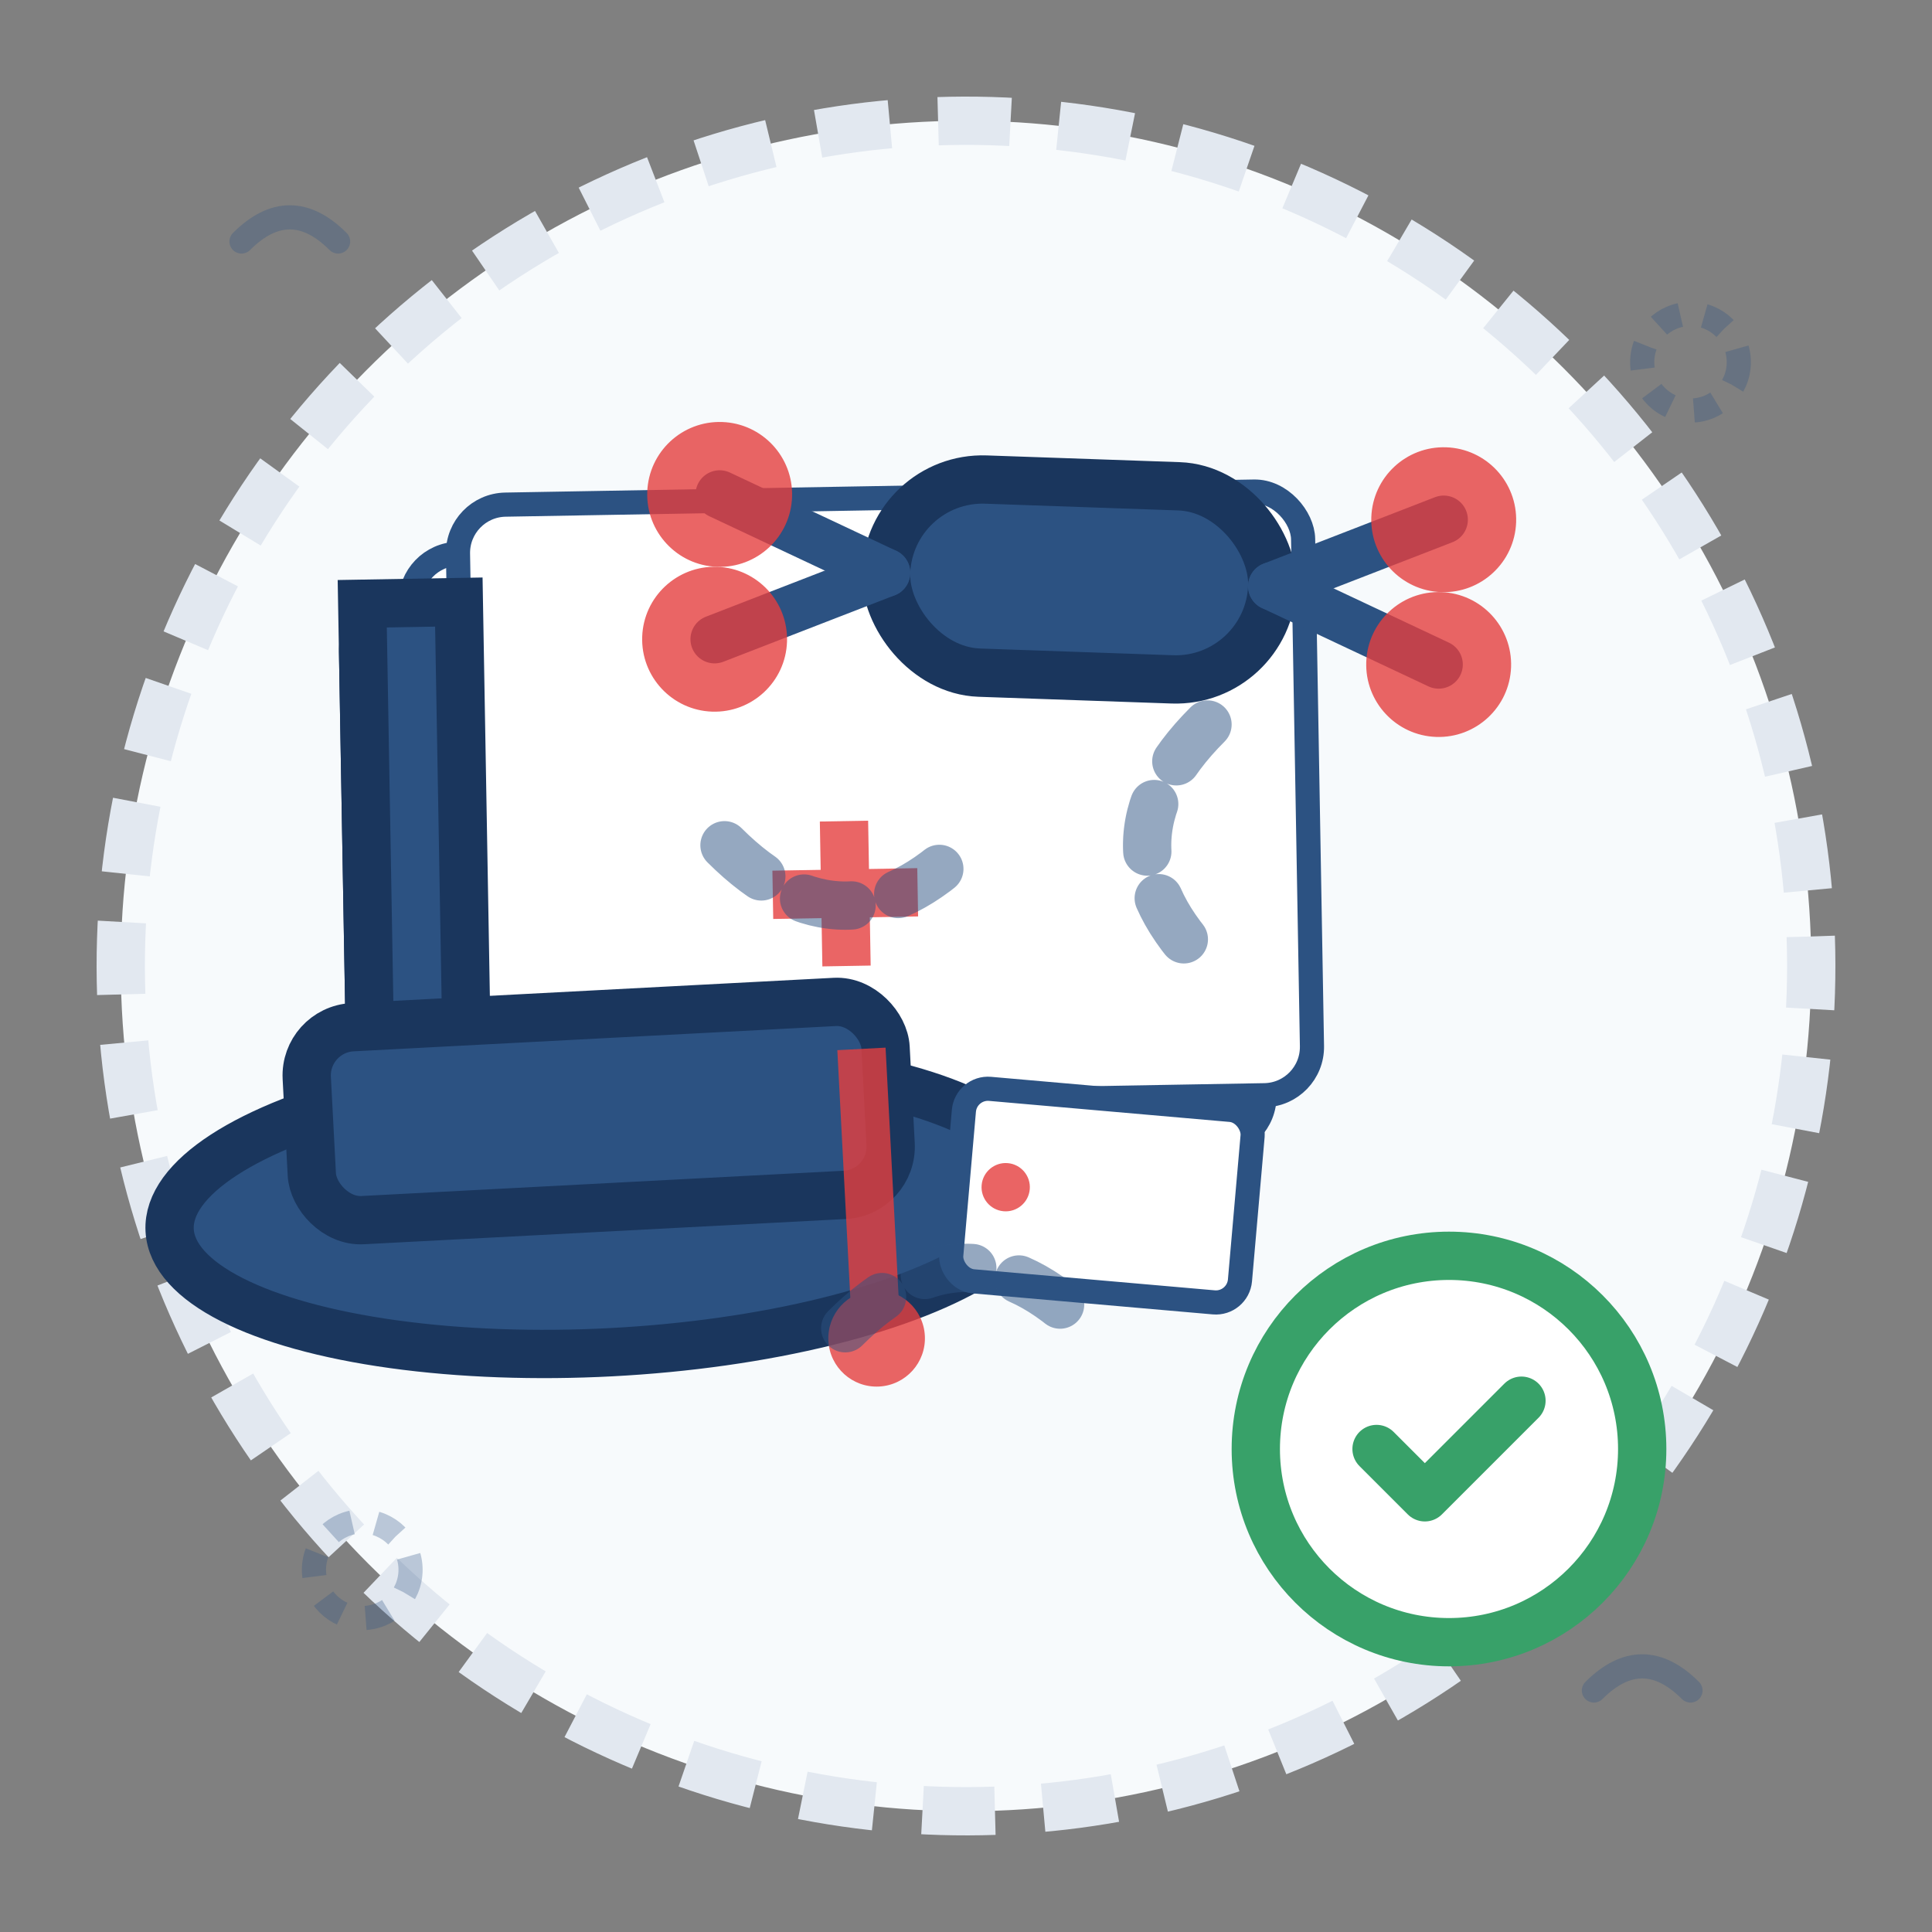 <svg width="80" height="80" viewBox="0 0 80 80" xmlns="http://www.w3.org/2000/svg">
  <rect x="0" y="0" width="80" height="80" fill="#808080" stroke="none"/>
  <defs>
    <style>
      .icon-primary { fill: #2c5282; stroke: #1a365d; stroke-width: 2; }
      .icon-secondary { fill: #e53e3e; opacity: 0.8; }
      .icon-accent { fill: #38a169; }
      .sketch-style { fill: none; stroke: #2c5282; stroke-width: 2; stroke-linecap: round; stroke-linejoin: round; }
    </style>
  </defs>
  
  <!-- Background circle with hand-drawn feel -->
  <circle cx="40" cy="40" r="35" fill="#f7fafc" stroke="#e2e8f0" stroke-width="2" 
          stroke-dasharray="3 2" transform="rotate(-2 40 40)"/>
  
  <!-- Book/Manual representing course materials -->
  <g transform="translate(15, 25)">
    <!-- Book cover -->
    <rect x="0" y="0" width="35" height="25" rx="2" class="icon-primary" transform="rotate(-1)"/>
    
    <!-- Book pages -->
    <rect x="2" y="-2" width="35" height="25" rx="2" fill="#ffffff" stroke="#2c5282" 
          stroke-width="1" transform="rotate(-1)"/>
    <rect x="4" y="-4" width="35" height="25" rx="2" fill="#ffffff" stroke="#2c5282" 
          stroke-width="1" transform="rotate(-1)"/>
    
    <!-- Swiss cross on book cover -->
    <g transform="translate(20, 12) rotate(-1)" class="icon-secondary">
      <rect x="-3" y="-1" width="6" height="2"/>
      <rect x="-1" y="-3" width="2" height="6"/>
    </g>
    
    <!-- Book spine -->
    <rect x="0" y="0" width="4" height="25" class="icon-primary" transform="rotate(-1)"/>
  </g>
  
  <!-- Drone silhouette -->
  <g transform="translate(45, 15)">
    <!-- Simple drone body -->
    <rect x="-8" y="5" width="16" height="8" rx="4" class="icon-primary" transform="rotate(2)"/>
    
    <!-- Drone arms -->
    <g class="sketch-style">
      <path d="M-8 9 L-15 6" transform="rotate(2)"/>
      <path d="M8 9 L15 6" transform="rotate(2)"/>
      <path d="M-8 9 L-15 12" transform="rotate(2)"/>
      <path d="M8 9 L15 12" transform="rotate(2)"/>
    </g>
    
    <!-- Propellers -->
    <g class="icon-secondary">
      <circle cx="-15" cy="6" r="3" transform="rotate(2)"/>
      <circle cx="15" cy="6" r="3" transform="rotate(2)"/>
      <circle cx="-15" cy="12" r="3" transform="rotate(2)"/>
      <circle cx="15" cy="12" r="3" transform="rotate(2)"/>
    </g>
  </g>
  
  <!-- Graduation cap -->
  <g transform="translate(25, 50)">
    <!-- Cap base -->
    <ellipse cx="0" cy="0" rx="18" ry="6" class="icon-primary" transform="rotate(-3)"/>
    
    <!-- Cap top -->
    <rect x="-12" y="-8" width="24" height="8" rx="2" class="icon-primary" transform="rotate(-3)"/>
    
    <!-- Tassel -->
    <g class="icon-secondary" transform="rotate(-3)">
      <rect x="10" y="-6" width="2" height="12"/>
      <circle cx="11" cy="6" r="2"/>
    </g>
    
    <!-- Diploma scroll -->
    <g transform="translate(15, -5)">
      <rect x="0" y="0" width="12" height="8" rx="1" fill="#ffffff" stroke="#2c5282" 
            stroke-width="1" transform="rotate(5)"/>
      <circle cx="2" cy="4" r="1" class="icon-secondary" transform="rotate(5)"/>
    </g>
  </g>
  
  <!-- Hand-drawn connecting lines -->
  <g class="sketch-style" opacity="0.5">
    <path d="M30 35 Q35 40 40 35" stroke-dasharray="2 2"/>
    <path d="M50 30 Q45 35 50 40" stroke-dasharray="2 2"/>
    <path d="M35 55 Q40 50 45 55" stroke-dasharray="2 2"/>
  </g>
  
  <!-- Checkmark for completion -->
  <g transform="translate(60, 60)" class="icon-accent">
    <circle cx="0" cy="0" r="8" fill="#ffffff" stroke="#38a169" stroke-width="2"/>
    <path d="M-3 0 L-1 2 L3 -2" fill="none" stroke="#38a169" stroke-width="2" 
          stroke-linecap="round" stroke-linejoin="round"/>
  </g>
  
  <!-- Decorative sketch elements -->
  <g stroke="#2c5282" stroke-width="1" fill="none" opacity="0.3">
    <path d="M10 10 Q12 8 14 10" stroke-linecap="round"/>
    <path d="M66 70 Q68 68 70 70" stroke-linecap="round"/>
    <circle cx="70" cy="15" r="2" stroke-dasharray="1 1"/>
    <circle cx="15" cy="65" r="2" stroke-dasharray="1 1"/>
  </g>
</svg>
